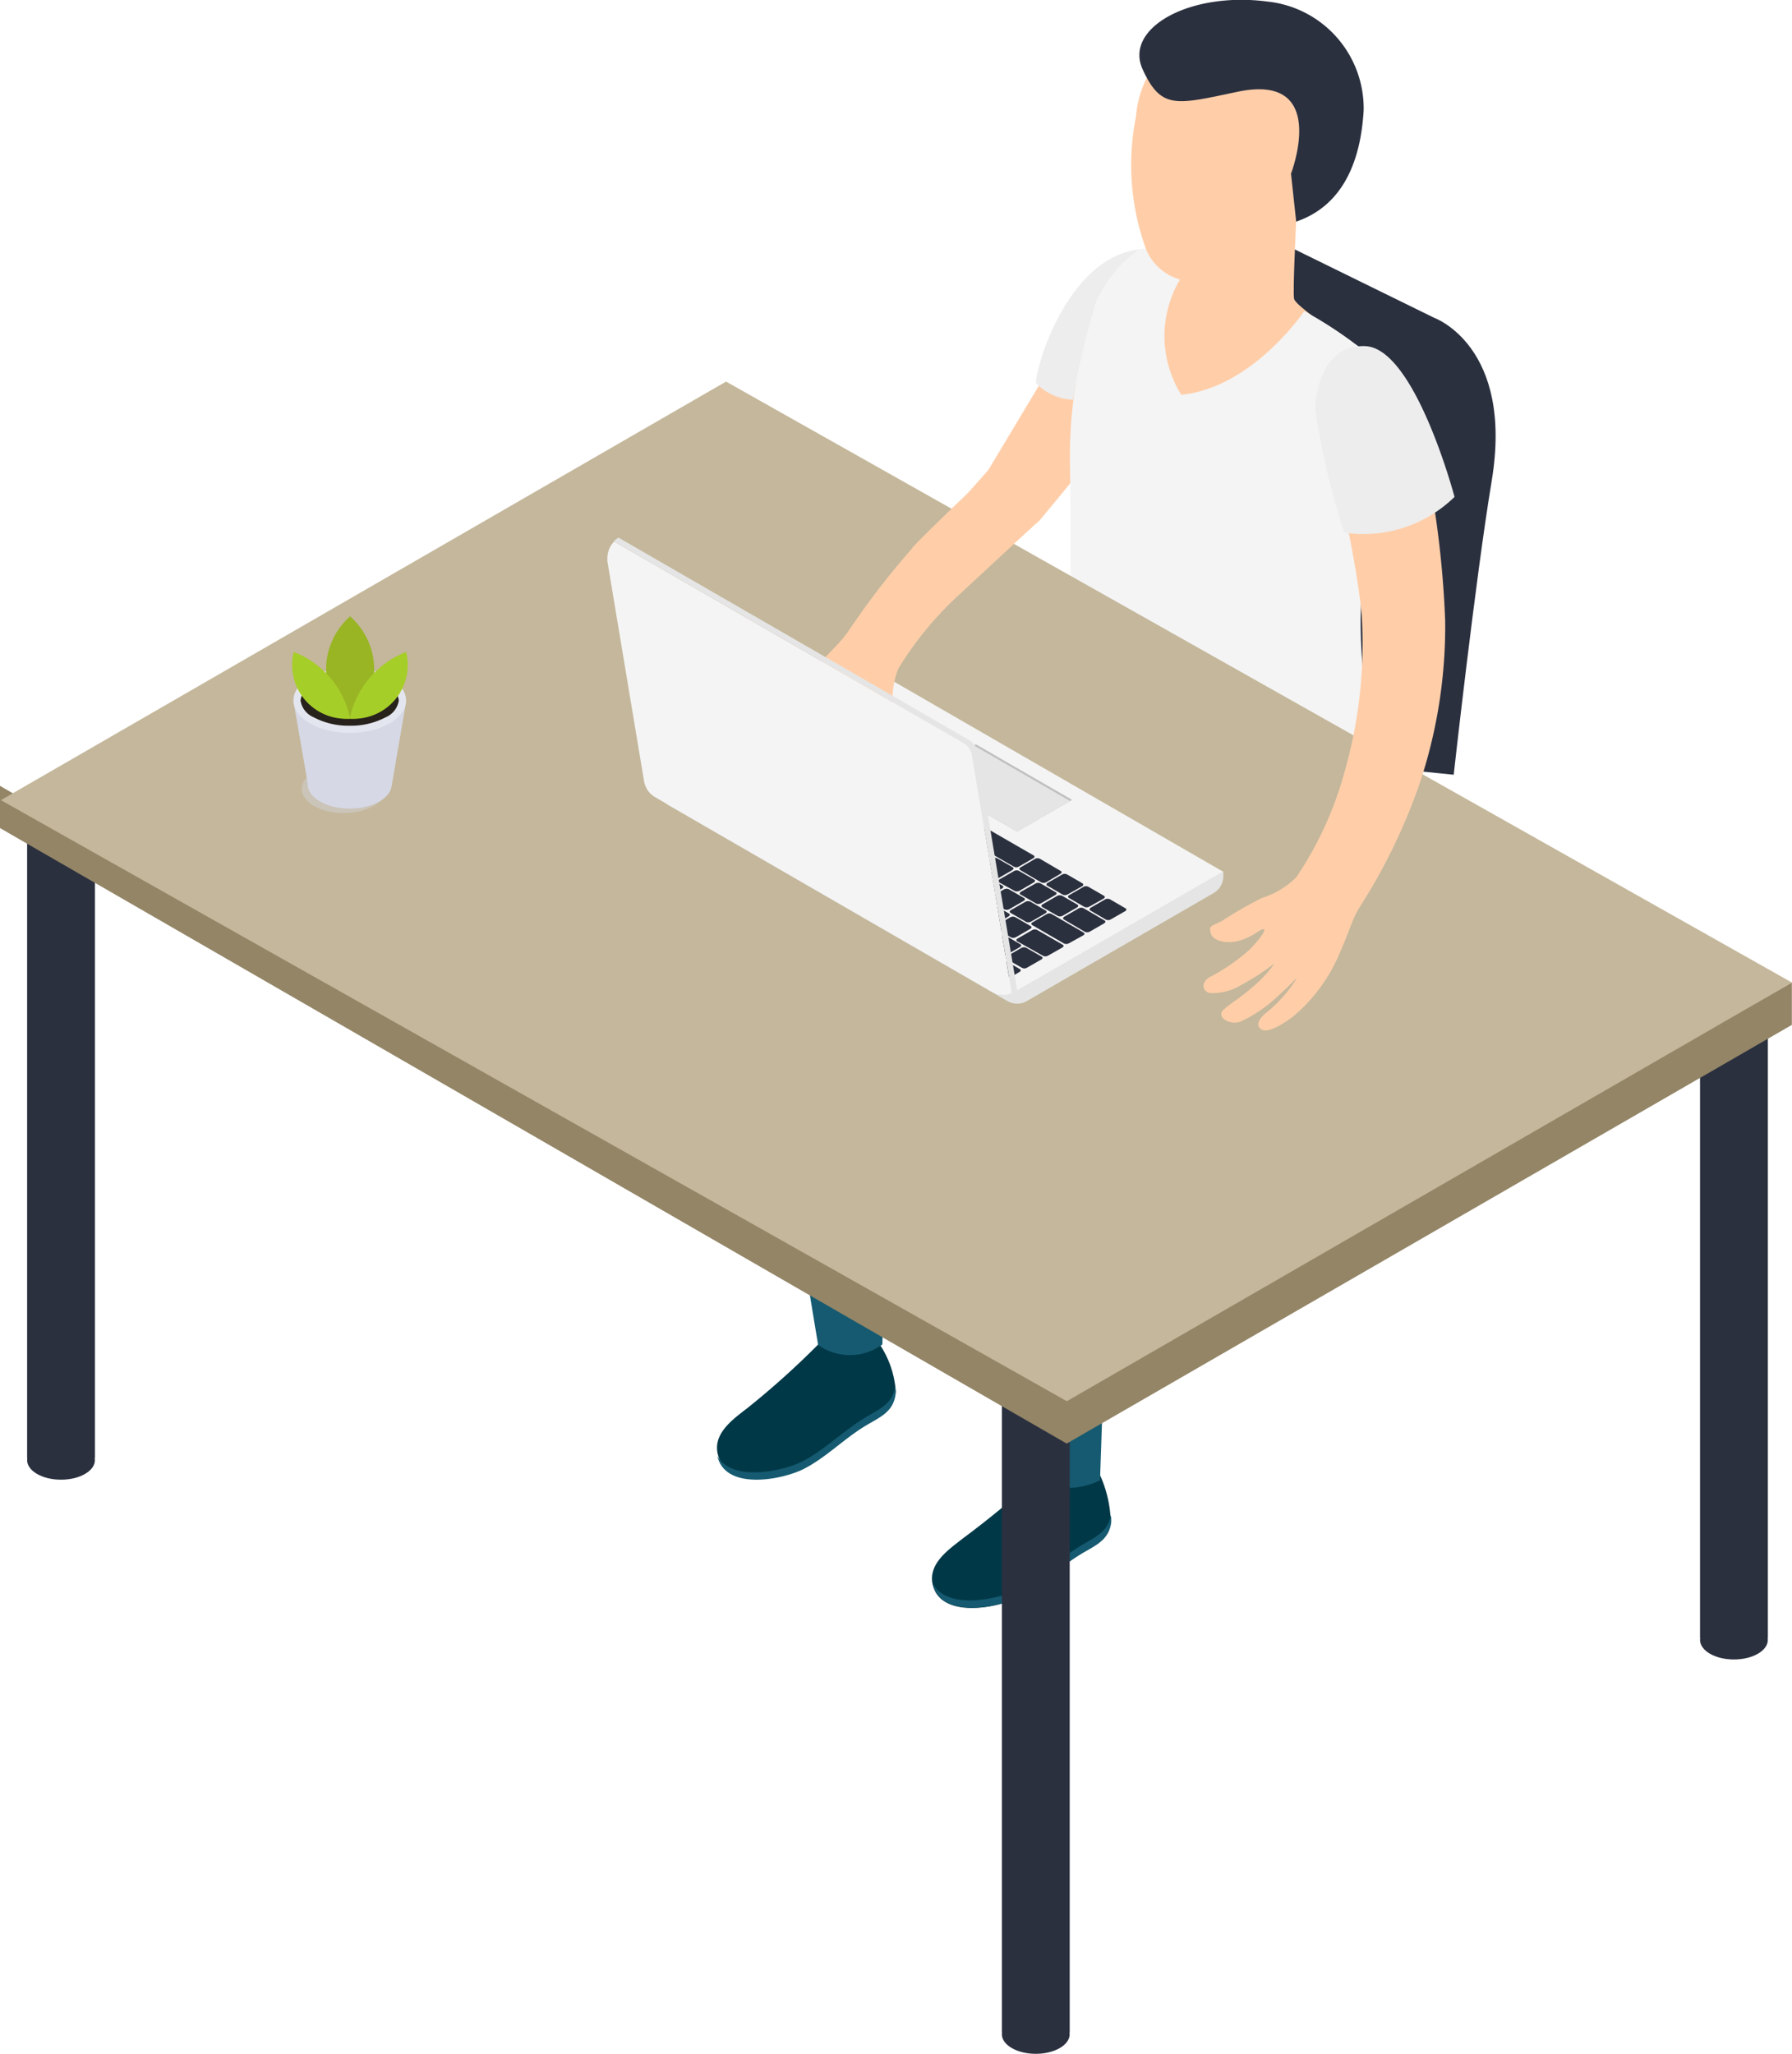 <svg xmlns="http://www.w3.org/2000/svg" width="49.746" height="57.005"><g id="slide1" transform="translate(-6.076 -138.549)"><g id="Слой_1" data-name="Слой 1" transform="translate(6.076 138.549)"><g id="Men_12"><path id="パス_146986" data-name="パス 146986" d="M180.6 379.1c-.6.485-1.475.041-1.526.086a25.947 25.947 0 01-2.2 1.829c-.371.293-.951.678-.848 1.246.188 1 1.8.7 2.4.388s1.1-.817 1.675-1.173c.409-.254.812-.387.875-.9a3.308 3.308 0 00-.376-1.476z" transform="translate(-150.142 -338.318)" fill="#003847"/><path id="パス_146987" data-name="パス 146987" d="M181.18 386.56c-.08.5-.476.632-.883.885-.583.361-1.1.885-1.7 1.187-.561.283-1.958.565-2.351-.153.214.968 1.792.665 2.394.361s1.1-.817 1.675-1.173c.409-.254.812-.387.875-.9a.908.908 0 00-.01-.207z" transform="translate(-150.343 -344.514)" fill="#155a70"/><path id="パス_146988" data-name="パス 146988" d="M145.356 358.556c-.6.485-1.638-.046-1.682 0a23.156 23.156 0 01-1.965 1.768c-.371.292-.949.678-.848 1.244.186 1 1.794.7 2.4.388s1.1-.817 1.675-1.173c.41-.254.812-.387.876-.9a2.678 2.678 0 00-.456-1.327z" transform="translate(-120.945 -321.256)" fill="#003847"/><path id="パス_146989" data-name="パス 146989" d="M145.817 365.6c-.078.5-.476.632-.882.885-.583.361-1.1.885-1.7 1.187-.559.283-1.958.565-2.351-.153.215.968 1.794.665 2.394.361s1.1-.817 1.675-1.173c.41-.254.812-.387.876-.9a1.04 1.04 0 00-.012-.207z" transform="translate(-120.969 -327.108)" fill="#155a70"/><path id="_Контур_" data-name="&lt;Контур&gt;" d="M165.457 259.438c.659 4.125-1.173 5.664-3.56 6.542-1.709.629-4.16 1.6-4.16 1.6s.034.905.053 2.938c.017 1.789-.219 8.321-.219 8.321a2 2 0 01-1.824-.02s-.96-5-1.165-7.261c-.276-3.06-.746-5.064-.588-5.722.137-.58 3.482-2.226 4.543-3.106l-7.008 2.348a12.4 12.4 0 01.2 2.306l-.2 7.685a1.521 1.521 0 01-1.782.014s-1.763-10.408-1.55-11.786c.2-1.307 6.379-3.979 7.468-4.9a1.745 1.745 0 011.372-.37z" transform="translate(-127.035 -237.753)" fill="#155a70"/><path id="パス_146990" data-name="パス 146990" d="M219.3 178.79l4.077 2s2.214.788 1.594 4.53c-.451 2.713-1.054 8.151-1.054 8.151l-7.666-.776z" transform="translate(-183.562 -171.968)" fill="#2b303f"/><path id="_Контур_2" data-name="&lt;Контур&gt;" d="M214.356 174.86s-.1 1.965-.058 2.139.9.749 1.151.956-1.356 1.792-2.139 2.151-3.26-.588-3.3-1.8.424-2.24.805-2.294 3.541-1.152 3.541-1.152z" transform="translate(-178.374 -168.704)" fill="#ffcea9"/><path id="パス_146991" data-name="パス 146991" d="M177.454 201.111l-1.412 2.353-1.882 2.119 1.412.941 1.882-1.648s2.979-3.531 2.782-3.765a11.04 11.04 0 00-2.782 0z" transform="translate(-148.607 -190.418)" fill="#ffcea9"/><path id="_Контур_3" data-name="&lt;Контур&gt;" d="M205.12 180.99s-1.426 2.123-3.414 2.323a3.071 3.071 0 01.183-3.521s-.8-.643-1.343-.519a2.819 2.819 0 00-1.227 1.568 12.8 12.8 0 00-.7 4.547c.034 2.085 0 7.354 0 7.354a4.48 4.48 0 002.1 3.016 6.471 6.471 0 004.72.651 2.341 2.341 0 001.729-1.526c-.09-1.461-.668-4.469-.424-6.3s.631-3.209.731-4.694-.195-1.455-.939-1.985a11.5 11.5 0 00-1.416-.914z" transform="translate(-168.913 -172.355)" fill="#f4f4f4"/><ellipse id="楕円形_291" data-name="楕円形 291" cx=".941" cy=".544" rx=".941" ry=".544" transform="translate(27.812 55.916)" fill="#2b303f"/><path id="長方形_4928" data-name="長方形 4928" transform="translate(27.812 37.939)" fill="#2b303f" d="M0 0h1.883v18.465H0z"/><ellipse id="楕円形_292" data-name="楕円形 292" cx=".941" cy=".544" rx=".941" ry=".544" transform="translate(.753 39.981)" fill="#2b303f"/><path id="長方形_4929" data-name="長方形 4929" transform="translate(.753 22.002)" fill="#2b303f" d="M0 0h1.883v18.465H0z"/><ellipse id="楕円形_293" data-name="楕円形 293" cx=".941" cy=".544" rx=".941" ry=".544" transform="translate(47.193 44.971)" fill="#2b303f"/><path id="長方形_4930" data-name="長方形 4930" transform="translate(47.193 28.406)" fill="#2b303f" d="M0 0h1.883v17.053H0z"/><path id="パス_146992" data-name="パス 146992" d="M62.673 214.443l-28.6-16.484-19.108 11.033-1.017-.588v1.171l29.612 17.084 20.13-11.621v-1.177z" transform="translate(-13.948 -186.592)" fill="#938566"/><path id="パス_146993" data-name="パス 146993" d="M43.554 219.7l-29.591-16.683 20.13-11.617 29.591 16.681z" transform="translate(-13.938 -180.809)" fill="#c4b79b"/><path id="_Контур_4" data-name="&lt;Контур&gt;" d="M220.99 212.03a11.23 11.23 0 011.116-.641 2.321 2.321 0 00.956-.578 9.9 9.9 0 001.331-2.9 12.984 12.984 0 00.481-4.387c-.17-1.77-.812-4.248-.973-5.267a1.624 1.624 0 01.641-1.8c.556-.441 1.324-.246 1.736 1.187a27.479 27.479 0 01.914 6.049 13.784 13.784 0 01-.69 4.465 16.238 16.238 0 01-1.7 3.513c-.2.329-.259.622-.558 1.294a4.6 4.6 0 01-1.3 1.736c-.492.354-.736.409-.848.339-.148-.086-.117-.246.092-.436a3.729 3.729 0 00.892-1s-.437.439-.722.678a3.764 3.764 0 01-.834.532c-.293.129-.7-.119-.492-.315s.419-.293.836-.654a3.686 3.686 0 00.592-.643 7.053 7.053 0 01-.926.6 1.56 1.56 0 01-.848.229c-.158-.007-.339-.222-.053-.432a5.557 5.557 0 001.105-.753c.319-.317.5-.587.41-.592s-.264.193-.639.312-.775.01-.822-.195-.046-.171.303-.341z" transform="translate(-187.074 -186.466)" fill="#ffcea9"/><path id="_Контур_5" data-name="&lt;Контур&gt;" d="M208.812 144.861a2.805 2.805 0 012.906-2.594 3.024 3.024 0 011.541 5.522 3.032 3.032 0 01-.244.666 4.37 4.37 0 01-2.721.983 1.439 1.439 0 01-1.253-1.026 6.848 6.848 0 01-.229-3.551z" transform="translate(-177.276 -141.633)" fill="#ffcea9"/><path id="パス_146994" data-name="パス 146994" d="M214.359 144.7l-.144-1.331s1.087-2.814-1.482-2.273c-1.7.356-2.121.509-2.638-.627s1.3-2.16 3.465-1.877a2.984 2.984 0 012.672 3.03c-.055.842-.279 2.535-1.873 3.078z" transform="translate(-178.377 -138.549)" fill="#2b303f"/><path id="パス_146995" data-name="パス 146995" d="M242.667 199.4a3.626 3.626 0 01-3.06.992 21.2 21.2 0 01-.807-3.419s0-1.805 1.385-1.758 2.482 4.185 2.482 4.185z" transform="translate(-202.289 -185.608)" fill="#ededed"/><g id="_Группа_" data-name="&lt;Группа&gt;" transform="translate(16.861 13.639)"><g id="_Группа_2" data-name="&lt;Группа&gt;"><path id="_Контур_6" data-name="&lt;Контур&gt;" d="M131.44 250.993l5.566-3.2a.319.319 0 01.32 0l9.763 5.637-5.722 3.3z" transform="translate(-129.99 -242.872)" fill="#f4f4f4"/><path id="パス_146996" data-name="パス 146996" d="M188.7 293.648l.424.244c.034.02.031.056-.01.078l-.405.232a.144.144 0 01-.134 0l-.426-.244c-.034-.02-.029-.054.01-.078l.405-.234a.153.153 0 01.136.002z" transform="translate(-177.067 -280.979)" fill="#2b303f"/><path id="パス_146997" data-name="パス 146997" d="M185.146 291.606l.426.246c.034.02.031.054-.01.078l-.415.239a.152.152 0 01-.136 0l-.424-.246c-.034-.019-.031-.054.01-.078l.405-.232a.151.151 0 01.144-.007z" transform="translate(-174.108 -279.284)" fill="#2b303f"/><path id="パス_146998" data-name="パス 146998" d="M181.614 289.547l.424.246c.036.02.031.054 0 .078l-.405.234a.153.153 0 01-.136 0l-.424-.244c-.036-.02-.031-.056.01-.078l.4-.234a.154.154 0 01.131-.002z" transform="translate(-171.19 -277.576)" fill="#2b303f"/><path id="パス_146999" data-name="パス 146999" d="M178.072 287.514l.424.246c.036.02.031.054-.01.078l-.4.234a.154.154 0 01-.136 0l-.424-.246c-.036-.019-.031-.054.008-.078l.405-.232a.149.149 0 01.133-.002z" transform="translate(-168.241 -275.886)" fill="#2b303f"/><path id="パス_147000" data-name="パス 147000" d="M174.531 285.469l.424.244c.034.02.031.056-.01.078l-.405.234a.144.144 0 01-.134 0l-.426-.244c-.034-.02-.029-.056.01-.078l.405-.234a.148.148 0 01.136 0z" transform="translate(-165.299 -274.187)" fill="#2b303f"/><path id="パス_147001" data-name="パス 147001" d="M170.986 283.441l.426.254c.034.019.029.054-.01.078l-.405.234a.152.152 0 01-.136 0l-.424-.246c-.034-.019-.031-.054.01-.078l.405-.234a.149.149 0 01.134-.008z" transform="translate(-162.357 -272.507)" fill="#2b303f"/><path id="パス_147002" data-name="パス 147002" d="M167.443 281.379l.424.244c.036.02.031.054-.008.078l-.405.234a.147.147 0 01-.136 0l-.424-.244c-.036-.02-.031-.056.01-.078l.4-.234a.148.148 0 01.139 0z" transform="translate(-159.413 -270.79)" fill="#2b303f"/><path id="パス_147003" data-name="パス 147003" d="M163.9 279.328l.424.246c.034.019.031.054-.01.078l-.4.232a.149.149 0 01-.136 0l-.424-.246c-.036-.02-.031-.054.008-.078l.405-.234a.153.153 0 01.133.002z" transform="translate(-156.473 -269.087)" fill="#2b303f"/><path id="パス_147004" data-name="パス 147004" d="M160.361 277.289l.424.244c.034.02.031.054-.01.078l-.405.234a.144.144 0 01-.134 0l-.426-.244c-.034-.02-.029-.056.01-.078l.405-.234a.148.148 0 01.136 0z" transform="translate(-153.532 -267.394)" fill="#2b303f"/><path id="パス_147005" data-name="パス 147005" d="M156.816 275.238l.426.246c.034.019.029.054-.01.076l-.405.234a.154.154 0 01-.136 0l-.424-.246c-.034-.02-.031-.054.01-.078l.405-.234a.149.149 0 01.134.002z" transform="translate(-150.589 -265.69)" fill="#2b303f"/><path id="パス_147006" data-name="パス 147006" d="M153.273 273.2l.424.246c.036.02.031.054-.008.078l-.405.234a.152.152 0 01-.136 0l-.424-.244c-.036-.02-.031-.056.01-.078l.4-.234a.154.154 0 01.136 0z" transform="translate(-147.646 -263.997)" fill="#2b303f"/><path id="パス_147007" data-name="パス 147007" d="M149.728 271.137l.424.244c.034.02.031.056-.01.078l-.405.234a.151.151 0 01-.134 0l-.424-.246c-.036-.02-.031-.054 0-.078l.405-.234a.153.153 0 01.144 0z" transform="translate(-144.701 -262.283)" fill="#2b303f"/><path id="パス_147008" data-name="パス 147008" d="M146.2 269.107l.426.246c.034.02.031.054-.01.078l-.405.234a.149.149 0 01-.134 0l-.426-.244c-.034-.02-.031-.056.01-.078l.405-.234a.151.151 0 01.134 0z" transform="translate(-141.769 -260.6)" fill="#2b303f"/><path id="パス_147009" data-name="パス 147009" d="M140.941 266.077l.712.412c.036.02.031.056 0 .078l-.405.234a.154.154 0 01-.136 0l-.722-.41c-.034-.02-.029-.056.01-.078l.405-.234a.154.154 0 01.136-.002z" transform="translate(-137.404 -258.084)" fill="#2b303f"/><path id="パス_147010" data-name="パス 147010" d="M186.881 288.632l.424.246c.034.019.031.054-.01.078l-.405.234a.149.149 0 01-.134 0l-.426-.246c-.034-.019-.029-.054.01-.078l.405-.234a.152.152 0 01.136 0z" transform="translate(-175.556 -276.814)" fill="#2b303f"/><path id="パス_147011" data-name="パス 147011" d="M183.331 286.606l.424.246c.034.02.031.054-.01.078l-.405.242a.149.149 0 01-.134 0l-.426-.246c-.034-.019-.029-.054.01-.078l.405-.232a.154.154 0 01.136-.01z" transform="translate(-172.607 -275.135)" fill="#2b303f"/><path id="パス_147012" data-name="パス 147012" d="M179.782 284.537l.424.246c.034.02.031.054-.01.078l-.4.234a.154.154 0 01-.136 0l-.424-.244c-.036-.02-.031-.056.008-.078l.405-.234a.154.154 0 01.133-.002z" transform="translate(-169.661 -273.414)" fill="#2b303f"/><path id="パス_147013" data-name="パス 147013" d="M176.188 282.478l.424.244c.036.02.031.054-.01.078l-.4.234a.154.154 0 01-.136 0l-.424-.244c-.036-.02-.031-.056 0-.078l.405-.234a.148.148 0 01.141 0z" transform="translate(-166.675 -271.701)" fill="#2b303f"/><path id="パス_147014" data-name="パス 147014" d="M172.7 280.458l.42.249c.036.02.031.054-.01.078l-.4.234a.154.154 0 01-.136 0l-.424-.246c-.036-.019-.03-.054.008-.078l.405-.232a.149.149 0 01.139-.005z" transform="translate(-163.773 -270.026)" fill="#2b303f"/><path id="パス_147015" data-name="パス 147015" d="M169.143 278.394l.424.246c.036.02.031.054-.008.078l-.415.234a.154.154 0 01-.136 0l-.424-.244c-.036-.02-.031-.056.01-.078l.4-.234a.154.154 0 01.149-.002z" transform="translate(-160.817 -268.311)" fill="#2b303f"/><path id="パス_147016" data-name="パス 147016" d="M165.658 276.369l.424.244c.036.02.031.054 0 .078l-.405.234a.153.153 0 01-.136 0l-.424-.244c-.034-.02-.031-.056.01-.078l.4-.234a.147.147 0 01.131 0z" transform="translate(-157.939 -266.632)" fill="#2b303f"/><path id="パス_147017" data-name="パス 147017" d="M162.066 274.309l.426.244c.034.02.029.054-.01.078l-.405.234a.148.148 0 01-.136 0l-.424-.244c-.034-.02-.031-.056.01-.078l.405-.234a.144.144 0 01.134 0z" transform="translate(-154.949 -264.919)" fill="#2b303f"/><path id="パス_147018" data-name="パス 147018" d="M158.516 272.259l.426.244c.034.02.029.056-.01.078l-.405.234a.148.148 0 01-.136 0l-.424-.244c-.034-.02-.031-.054.01-.078l.405-.234a.144.144 0 01.134 0z" transform="translate(-152.001 -263.216)" fill="#2b303f"/><path id="パス_147019" data-name="パス 147019" d="M154.968 270.212l.424.244c.034.02.031.056-.01.078l-.405.234a.144.144 0 01-.134 0l-.426-.244c-.034-.02-.03-.054.01-.078l.405-.234a.152.152 0 01.136 0z" transform="translate(-149.053 -261.517)" fill="#2b303f"/><path id="パス_147020" data-name="パス 147020" d="M151.437 268.178l.424.244c.034.02.031.056-.01.078l-.405.234a.151.151 0 01-.134 0l-.422-.239c-.034-.02-.029-.054.01-.078l.405-.234a.153.153 0 01.132-.005z" transform="translate(-146.124 -259.83)" fill="#2b303f"/><path id="パス_147021" data-name="パス 147021" d="M147.872 266.108l.424.246c.034.019.031.054-.01.078l-.405.232a.146.146 0 01-.134 0l-.424-.246c-.036-.02-.031-.054.008-.078l.405-.234a.153.153 0 01.136.002z" transform="translate(-143.16 -258.108)" fill="#2b303f"/><path id="パス_147022" data-name="パス 147022" d="M190.434 290.7l.714.412c.036.02.031.054-.008.078l-.405.229a.148.148 0 01-.136 0l-.712-.4c-.034-.02-.031-.054.01-.078l.405-.234a.149.149 0 01.132-.007z" transform="translate(-178.509 -278.531)" fill="#2b303f"/><path id="パス_147023" data-name="パス 147023" d="M143.789 262.737l.424.246a.142.142 0 00.125 0l.429-.247a.039.039 0 000-.073l-.034-.02c-.032-.017-.032-.047 0-.066l.453-.261c.036-.02.036-.053 0-.073l-.27-.156a.137.137 0 00-.125 0l-.424.244-.086.051-.064.037-.063.036-.364.21c-.036.023-.036.055-.001.072z" transform="translate(-140.224 -254.769)" fill="#2b303f"/><path id="パス_147024" data-name="パス 147024" d="M202.418 285.7l.424.246c.034.019.031.054-.01.078l-.405.232a.151.151 0 01-.134 0l-.424-.246c-.036-.02-.031-.054 0-.078l.405-.234a.153.153 0 01.144.002z" transform="translate(-188.458 -274.374)" fill="#2b303f"/><path id="パス_147025" data-name="パス 147025" d="M198.886 283.655l.426.246c.034.019.031.054-.01.078l-.405.227a.146.146 0 01-.134 0l-.426-.246c-.034-.02-.031-.054.01-.078l.405-.234a.149.149 0 01.134.007z" transform="translate(-185.527 -272.677)" fill="#2b303f"/><path id="パス_147026" data-name="パス 147026" d="M195.356 281.632l.424.246c.036.019.031.054 0 .078l-.414.234a.149.149 0 01-.136 0l-.424-.246c-.034-.019-.03-.054.01-.078l.405-.234a.149.149 0 01.135 0z" transform="translate(-182.595 -271.001)" fill="#2b303f"/><path id="パス_147027" data-name="パス 147027" d="M165.268 264.253l.424.246c.036.02.031.054-.01.078l-.4.234a.154.154 0 01-.136 0l-.424-.246c-.036-.019-.031-.054 0-.078l.405-.232a.149.149 0 01.141-.002z" transform="translate(-157.606 -256.567)" fill="#2b303f"/><path id="パス_147028" data-name="パス 147028" d="M161.741 262.227l.424.246c.034.02.031.054-.01.078l-.405.234a.149.149 0 01-.134 0l-.426-.246c-.034-.019-.029-.054.01-.078l.405-.232a.154.154 0 01.136-.002z" transform="translate(-154.678 -254.886)" fill="#2b303f"/><path id="パス_147029" data-name="パス 147029" d="M158.2 260.187l.426.246c.034.02.029.054-.01.078l-.405.234a.152.152 0 01-.136 0l-.424-.244c-.034-.02-.031-.056.01-.078l.405-.234a.151.151 0 01.134-.002z" transform="translate(-151.735 -253.192)" fill="#2b303f"/><path id="パス_147030" data-name="パス 147030" d="M154.714 258.157l.424.246c.036.02.031.054 0 .078l-.405.234a.153.153 0 01-.136 0l-.424-.244c-.036-.02-.031-.056.01-.078l.4-.234a.154.154 0 01.131-.002z" transform="translate(-148.85 -251.508)" fill="#2b303f"/><path id="パス_147031" data-name="パス 147031" d="M190.913 279.073l.578.339c.036.019.031.054-.01.078l-.4.236a.154.154 0 01-.136 0l-.578-.339c-.036-.02-.031-.056.01-.078l.4-.234a.148.148 0 01.136-.002z" transform="translate(-178.905 -268.876)" fill="#2b303f"/><path id="パス_147032" data-name="パス 147032" d="M168.806 266.3l.578.339c.036.02.031.056-.008.078l-.405.234a.148.148 0 01-.136 0l-.578-.339c-.034-.019-.031-.054.01-.078l.4-.232a.149.149 0 01.139-.002z" transform="translate(-160.546 -258.272)" fill="#2b303f"/><path id="パス_147033" data-name="パス 147033" d="M173.246 268.919l2.821 1.628c.034.02.031.056-.01.078l-.405.234a.144.144 0 01-.134 0l-2.821-1.628c-.034-.02-.031-.056.01-.078l.405-.234a.144.144 0 01.134 0z" transform="translate(-164.234 -260.443)" fill="#2b303f"/><path id="パス_147034" data-name="パス 147034" d="M189.348 286.093l.424.246c.034.02.031.054-.01.078l-.405.234a.149.149 0 01-.134 0l-.426-.247c-.034-.019-.031-.054.01-.078l.405-.232a.154.154 0 01.136-.001z" transform="translate(-177.604 -274.706)" fill="#2b303f"/><path id="パス_147035" data-name="パス 147035" d="M185.811 284.064l.424.244c.034.02.031.056-.01.078l-.405.234a.151.151 0 01-.134 0l-.426-.239c-.034-.02-.029-.054.01-.078l.405-.234a.153.153 0 01.136-.005z" transform="translate(-174.667 -273.022)" fill="#2b303f"/><path id="パス_147036" data-name="パス 147036" d="M182.268 282l.424.244c.034.02.031.056-.01.078l-.4.234a.148.148 0 01-.136 0l-.424-.244c-.036-.02-.031-.056 0-.078l.405-.234a.147.147 0 01.141 0z" transform="translate(-171.724 -271.302)" fill="#2b303f"/><path id="パス_147037" data-name="パス 147037" d="M178.728 279.917l.424.246c.036.02.031.054-.01.078l-.4.234a.154.154 0 01-.136 0l-.424-.244c-.036-.02-.031-.056 0-.078l.405-.234a.154.154 0 01.141-.002z" transform="translate(-168.784 -269.575)" fill="#2b303f"/><path id="パス_147038" data-name="パス 147038" d="M175.193 277.923l.424.246c.036.019.031.054-.008.078l-.405.232a.149.149 0 01-.136 0l-.424-.246c-.036-.02-.031-.054.01-.078l.4-.232a.154.154 0 01.139 0z" transform="translate(-165.85 -267.921)" fill="#2b303f"/><path id="パス_147039" data-name="パス 147039" d="M171.656 275.919l.424.244c.036.02.031.056-.008.078l-.405.234a.148.148 0 01-.136 0l-.424-.244c-.034-.02-.031-.054.01-.078l.405-.234a.144.144 0 01.134 0z" transform="translate(-162.913 -266.256)" fill="#2b303f"/><path id="パス_147040" data-name="パス 147040" d="M168.133 273.841l.426.246c.034.02.029.054-.01.078l-.4.234a.152.152 0 01-.136 0l-.424-.244c-.034-.02-.031-.056.01-.078l.405-.234a.151.151 0 01.129-.002z" transform="translate(-159.99 -264.532)" fill="#2b303f"/><path id="パス_147041" data-name="パス 147041" d="M164.576 271.788l.426.246c.034.019.031.054-.01.078l-.405.232a.146.146 0 01-.134 0l-.426-.246c-.034-.019-.031-.054.01-.078l.405-.234a.149.149 0 01.134.002z" transform="translate(-157.033 -262.825)" fill="#2b303f"/><path id="パス_147042" data-name="パス 147042" d="M161.041 269.752l.424.244c.034.02.031.056-.01.078l-.405.234a.144.144 0 01-.134 0l-.426-.244c-.034-.02-.029-.054.01-.078l.405-.234a.152.152 0 01.136 0z" transform="translate(-154.096 -261.135)" fill="#2b303f"/><path id="パス_147043" data-name="パス 147043" d="M157.5 267.709l.424.244c.034.02.031.054-.01.078l-.405.234a.149.149 0 01-.134 0l-.424-.244c-.036-.02-.031-.056.008-.078l.405-.234a.148.148 0 01.136 0z" transform="translate(-151.158 -259.438)" fill="#2b303f"/><path id="パス_147044" data-name="パス 147044" d="M153.962 265.652l.424.246c.036.02.031.054-.01.078l-.4.229a.154.154 0 01-.136 0l-.424-.246c-.036-.019-.031-.054.008-.078l.405-.232a.149.149 0 01.133.003z" transform="translate(-148.218 -257.728)" fill="#2b303f"/><path id="パス_147045" data-name="パス 147045" d="M150.423 263.627l.424.244c.036.02.031.056-.01.078l-.4.237a.154.154 0 01-.136 0l-.424-.246c-.036-.02-.031-.054.01-.078l.4-.234a.154.154 0 01.136-.001z" transform="translate(-145.279 -256.049)" fill="#2b303f"/><path id="パス_147046" data-name="パス 147046" d="M192.886 288.112l.878.509c.034.02.031.056-.01.078l-.405.224a.151.151 0 01-.134 0l-.878-.509c-.034-.02-.031-.056.01-.078l.405-.234a.144.144 0 01.134.01z" transform="translate(-180.544 -276.377)" fill="#2b303f"/><path id="パス_147047" data-name="パス 147047" d="M194.541 285.127l.424.246c.034.02.031.054-.01.078l-.405.234a.149.149 0 01-.134 0l-.426-.244c-.034-.02-.029-.056.01-.078l.405-.234a.154.154 0 01.136 0z" transform="translate(-181.917 -273.904)" fill="#2b303f"/><path id="パス_147048" data-name="パス 147048" d="M191 283.094l.424.246c.034.019.031.054-.01.078l-.405.234a.149.149 0 01-.134 0l-.424-.246c-.036-.019-.031-.054.008-.078l.4-.227a.149.149 0 01.141-.007z" transform="translate(-178.979 -272.216)" fill="#2b303f"/><path id="パス_147049" data-name="パス 147049" d="M187.437 281.052l.424.244c.036.02.031.056-.01.078l-.4.234a.154.154 0 01-.136 0l-.429-.237c-.036-.02-.031-.054.008-.078l.405-.234a.154.154 0 01.138-.007z" transform="translate(-176.014 -270.521)" fill="#2b303f"/><path id="パス_147050" data-name="パス 147050" d="M183.968 279.009l.424.244c.036.02.031.056 0 .078l-.405.234a.147.147 0 01-.136 0l-.424-.244c-.034-.02-.031-.056.01-.078l.4-.234a.148.148 0 01.131 0z" transform="translate(-173.144 -268.824)" fill="#2b303f"/><path id="パス_147051" data-name="パス 147051" d="M180.386 276.927l.426.246c.034.02.029.054-.01.078l-.405.234a.152.152 0 01-.136 0l-.424-.244c-.034-.02-.031-.056.01-.078l.405-.234a.151.151 0 01.134-.002z" transform="translate(-170.163 -267.094)" fill="#2b303f"/><path id="パス_147052" data-name="パス 147052" d="M176.848 274.918l.424.246c.034.019.031.054-.01.078l-.405.232a.146.146 0 01-.134 0l-.426-.246c-.034-.02-.031-.054.01-.078l.405-.234a.153.153 0 01.136.002z" transform="translate(-167.223 -265.424)" fill="#2b303f"/><path id="パス_147053" data-name="パス 147053" d="M173.312 272.922l.424.244c.034.02.031.056-.01.078l-.405.234a.144.144 0 01-.134 0l-.424-.244c-.036-.02-.031-.054.008-.078l.405-.234a.153.153 0 01.136 0z" transform="translate(-164.288 -263.768)" fill="#2b303f"/><path id="パス_147054" data-name="パス 147054" d="M169.768 270.818l.424.244c.036.02.031.054-.01.078l-.4.234a.148.148 0 01-.136 0l-.424-.244c-.036-.02-.031-.056 0-.078l.405-.234a.147.147 0 01.141 0z" transform="translate(-161.343 -262.018)" fill="#2b303f"/><path id="パス_147055" data-name="パス 147055" d="M166.234 268.8l.424.246c.036.02.031.054 0 .078l-.405.234a.153.153 0 01-.136 0l-.424-.246c-.036-.019-.031-.054.01-.078l.4-.232a.154.154 0 01.131-.002z" transform="translate(-158.417 -260.344)" fill="#2b303f"/><path id="パス_147056" data-name="パス 147056" d="M162.7 266.738l.426.246c.034.019.029.054-.01.076l-.405.234a.154.154 0 01-.136 0l-.424-.246c-.034-.02-.031-.054.01-.078l.405-.234a.149.149 0 01.134.002z" transform="translate(-155.472 -258.631)" fill="#2b303f"/><path id="パス_147057" data-name="パス 147057" d="M159.146 264.685l.426.244c.034.02.031.056-.01.078l-.415.234a.144.144 0 01-.134 0l-.426-.244c-.034-.02-.031-.054.01-.078l.405-.234a.144.144 0 01.144 0z" transform="translate(-152.516 -256.924)" fill="#2b303f"/><path id="パス_147058" data-name="パス 147058" d="M151.242 260.107l1.166.678c.034.02.031.054-.01.078l-.405.225a.149.149 0 01-.134 0l-1.166-.678c-.036-.02-.031-.056.008-.078l.405-.234a.148.148 0 01.136.009z" transform="translate(-145.959 -253.12)" fill="#2b303f"/><path id="パス_147059" data-name="パス 147059" d="M198.076 287.169l.58.339c.034.02.029.054-.01.078l-.405.234a.153.153 0 01-.136 0l-.578-.339c-.034-.02-.031-.054.01-.078l.405-.234a.144.144 0 01.134 0z" transform="translate(-184.854 -275.599)" fill="#2b303f"/><path id="パス_147060" data-name="パス 147060" d="M138.377 268.129l8.519 4.916c.034.02.031.054-.01.078l-.2.117a.152.152 0 01-.136 0l-8.519-4.916c-.034-.02-.029-.056.01-.078l.2-.117a.148.148 0 01.136 0z" transform="translate(-135.444 -259.786)" fill="#2b303f"/><path id="_Контур_7" data-name="&lt;Контур&gt;" d="M178.419 261.951l-.056.032-1.472.849-2.618-1.511-.054-.031 1.527-.882z" transform="translate(-165.518 -253.39)" fill="#bfbfbf"/><path id="_Контур_8" data-name="&lt;Контур&gt;" d="M178.629 262.29l-1.472.849-2.618-1.511 1.473-.849z" transform="translate(-165.784 -253.697)" fill="#e5e5e5"/><path id="_Контур_9" data-name="&lt;Контур&gt;" d="M147.089 269.324v.136a.539.539 0 01-.268.466l-5.189 3a.532.532 0 01-.268.071.543.543 0 01-.268-.071l-9.389-5.425a.539.539 0 01-.268-.466v-.135l9.928 5.73z" transform="translate(-129.99 -258.779)" fill="#e5e5e5"/><path id="パス_147061" data-name="パス 147061" d="M157.287 219.985l-1.741-.985s-1.6 1.526-1.6 1.587a22.038 22.038 0 00-1.778 2.312c-.219.31-.454.5-.938 1.046a4.8 4.8 0 00-1.046 1.856c-.131.571-.086.787.019.848.132.08.261-.019.351-.275a3.861 3.861 0 01.549-1.187s-.224.556-.329.9a3.507 3.507 0 00-.158.922c0 .3.364.509.461.254s.1-.475.266-.978a3.746 3.746 0 01.348-.776 6.572 6.572 0 00-.185 1.027 1.327 1.327 0 00.114.79c.063.122.324.17.4-.154a5.342 5.342 0 01.253-1.243c.17-.405.339-.678.37-.605a6.215 6.215 0 00-.037.661c.036.358.28.636.48.58s.159-.049.183-.412a9.349 9.349 0 00.149-1.2 2.2 2.2 0 01.154-1.043 9.437 9.437 0 011.712-2.068z" transform="translate(-145.491 -219)" fill="#ffcea9"/><path id="_Контур_10" data-name="&lt;Контур&gt;" d="M134.112 239.732a.636.636 0 01-.548-.042l-9.348-5.4a.636.636 0 01-.309-.444l-1.017-6.1a.709.709 0 010-.1.637.637 0 01.188-.453l9.714 5.608a.476.476 0 01.227.339z" transform="translate(-122.889 -225.802)" fill="#f4f4f4"/><path id="_Контур_11" data-name="&lt;Контур&gt;" d="M135.139 239.129l-.064.037a.677.677 0 01-.086.042l-1.107-6.6a.476.476 0 00-.227-.339l-9.714-5.608a.642.642 0 01.131-.1l9.733 5.618a.471.471 0 01.227.329z" transform="translate(-123.762 -225.278)" fill="#e5e5e5"/></g></g><path id="パス_147062" data-name="パス 147062" d="M194.1 183.562a1.526 1.526 0 01-1.034-.465c.056-.729.99-3.5 2.868-3.708a3.494 3.494 0 00-1.175 1.417 18.3 18.3 0 00-.659 2.756z" transform="translate(-164.311 -172.466)" fill="#ededed"/></g><g id="グループ_10630" data-name="グループ 10630" transform="translate(8.127 17.103)"><ellipse id="楕円形_294" data-name="楕円形 294" cx="1.166" cy=".673" rx="1.166" ry=".673" transform="translate(.249 4.12)" fill="#d6d8e5" opacity=".4"/><ellipse id="楕円形_295" data-name="楕円形 295" cx="1.166" cy=".673" rx="1.166" ry=".673" transform="translate(.415 3.994)" fill="#d6d8e5"/><path id="パス_147063" data-name="パス 147063" d="M65.27 234.72l.409 2.35h2.316l.4-2.333z" transform="translate(-65.25 -232.355)" fill="#d6d8e5"/><ellipse id="楕円形_296" data-name="楕円形 296" cx="1.563" cy=".902" rx="1.563" ry=".902" transform="translate(.019 1.435)" fill="#e4e6ef"/><path id="パス_147064" data-name="パス 147064" d="M67.8 231.807a2.055 2.055 0 01-1.005-.237.6.6 0 01-.358-.466.6.6 0 01.358-.466 2.248 2.248 0 012.011 0 .6.6 0 01.359.466.6.6 0 01-.359.466 2.05 2.05 0 01-1.006.237z" transform="translate(-66.221 -228.768)" fill="#28221c"/><path id="パス_147065" data-name="パス 147065" d="M67.579 222.4a1.977 1.977 0 00-.663-1.626 1.977 1.977 0 00-.663 1.626l-.893-.085a1.528 1.528 0 001.563 1.3 1.539 1.539 0 001.555-1.3z" transform="translate(-65.324 -220.77)" fill="#99b524"/><path id="パス_147066" data-name="パス 147066" d="M66.743 228.471a2.516 2.516 0 00-1.566-1.851 1.494 1.494 0 001.566 1.851z" transform="translate(-65.151 -225.629)" fill="#a6ce28"/><path id="パス_147067" data-name="パス 147067" d="M74.48 228.471a2.539 2.539 0 011.566-1.851 1.494 1.494 0 01-1.566 1.851z" transform="translate(-72.898 -225.629)" fill="#a6ce28"/></g></g></g></svg>
